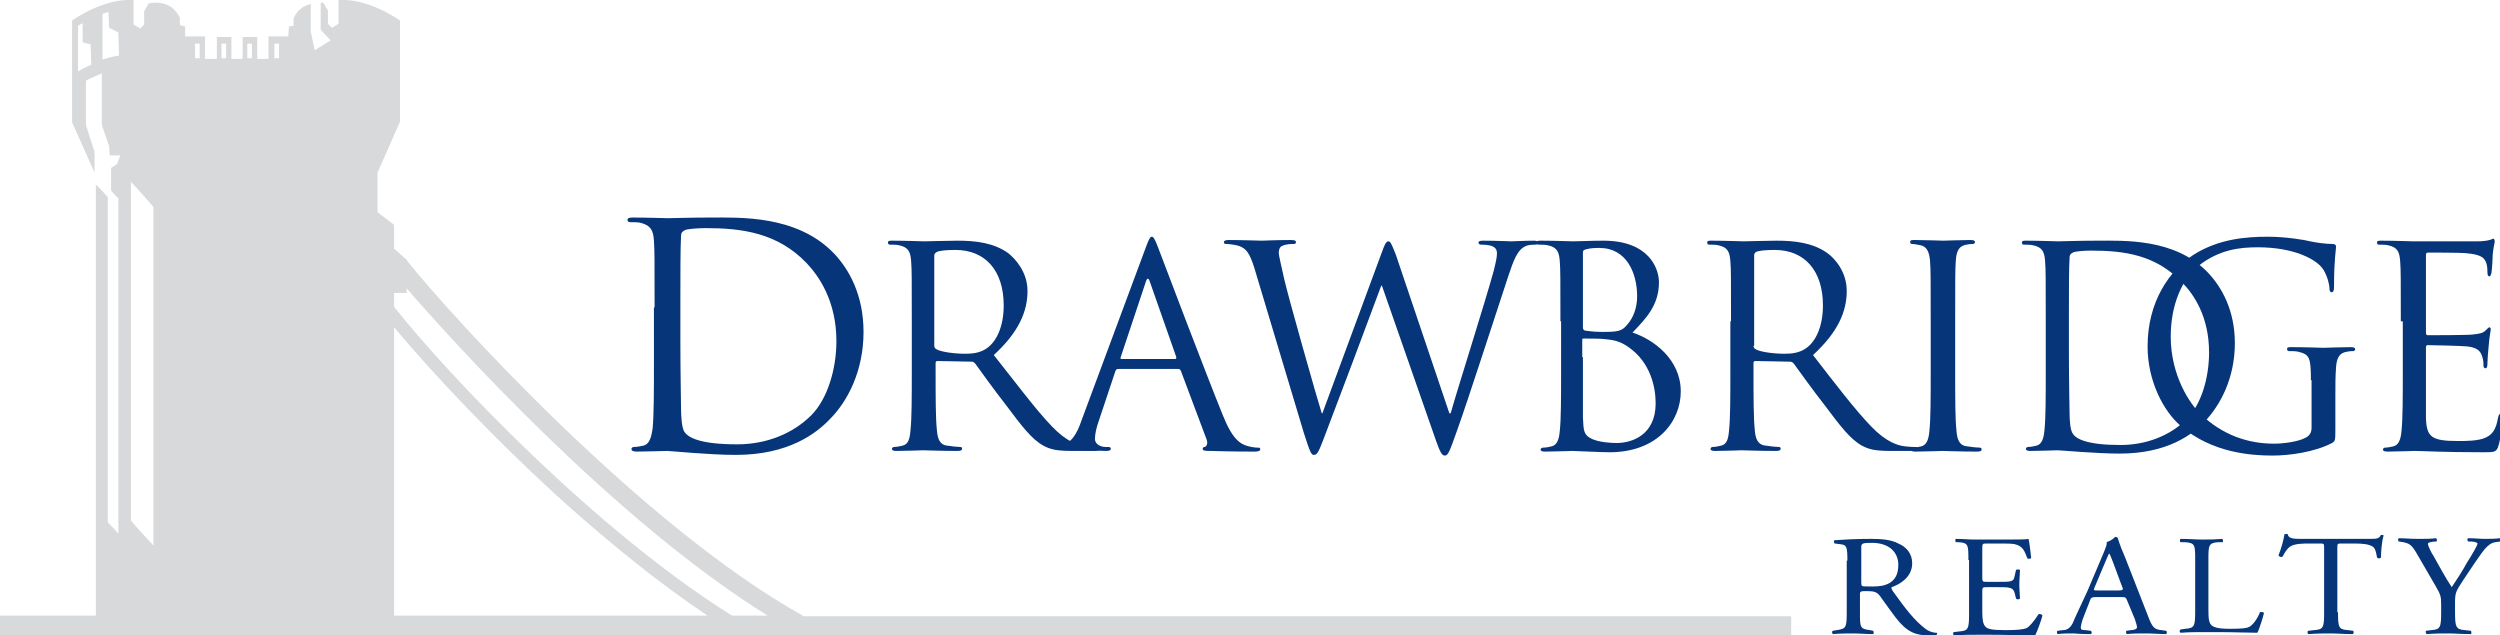 <!--?xml version="1.0" encoding="utf-8"?-->
<!-- Generator: Adobe Illustrator 17.1.0, SVG Export Plug-In . SVG Version: 6.00 Build 0)  -->

<svg version="1.1" id="Layer_1" xmlns="http://www.w3.org/2000/svg" xmlns:xlink="http://www.w3.org/1999/xlink" x="0px" y="0px" viewBox="0 0 378.1 96.1" enable-background="new 0 0 378.1 96.1" xml:space="preserve">
<path fill="#D8D9DA" d="M121.4,93.1C97,79.5,68,47.5,61.7,39.6l-0.2-0.3l-1.9-1.7V34l-2.5-1.9v-6l3.4-7.7V3.1c0,0-4.7-3.4-9.3-3.1
	v3.6l-1,0.6l-0.6-0.6v-2l-0.7-1.2c-0.1,0-0.3,0-0.4,0v4.1l1.5,1.6l-2.4,1.5L47,4.8l0-4.2c-1.2,0.3-2.1,1-2.6,2.2v1.1L43.7,4
	l-0.1,1.5h-3v3.4h-1.7V5.6h-2.2v3.3h-0.2h-1.2H35V5.6h-2.2v3.3H31V5.5h-3L28,4l-0.8-0.2V2.7c-0.8-1.7-2.3-2.6-4.7-2.2l-0.7,1.2v2
	l-0.6,0.6l-1-0.6V0c-4.6-0.3-9.3,3.1-9.3,3.1v15.4l3.4,7.6V23L13,18.9l0,0v-6.7c0.7-0.4,1.5-0.7,2.4-1.1v7.8l1.1,3.2l0.1,1.4h1.6
	l-0.5,1.3l-0.9,0.6v3.4c0.3,0.4,0.7,0.8,1.1,1.2v50.7c-0.6-0.7-1.2-1.3-1.6-1.7V29.8c-0.6-0.7-1.3-1.4-1.8-1.9v65.2H0v0.7v2.3h270.9
	v-2.9H121.4z M11.8,10.8V3.9c0.2-0.1,0.5-0.3,0.7-0.4v2.9l1.2,0.3l0.1,3.1C13,10.1,12.3,10.5,11.8,10.8z M15.5,9V2.1
	c0.3-0.1,0.6-0.2,0.9-0.3l0.1,2.4l1.4,0.7L18,8.4C17.1,8.5,16.3,8.8,15.5,9z M116.1,93.1h-5.4C90.2,80.3,67.9,56.9,59.6,46.4v-2.1
	h1.9v-0.7C68.3,51.5,93,78.8,116.1,93.1z M59.6,93.1V49.5c5.6,6.7,15.2,17,26.2,26.9c6.3,5.6,13.7,11.7,21.2,16.7H59.6z M41.5,6.6
	h0.7v2.2h-0.7V6.6z M37.4,6.6h0.7v2.2h-0.7V6.6z M33.5,6.6h0.7v2.2h-0.7V6.6z M29.5,6.6h0.7v2.2h-0.7V6.6z M23.2,31.3v51.2
	c-1.3-1.4-2.7-2.9-3.4-3.8V27.5C20.6,28.3,21.9,29.8,23.2,31.3z"></path>
<g>
	<path fill="#06357A" d="M99,46.5c0-7.3,0-8.6-0.1-10.1c-0.1-1.6-0.5-2.3-2-2.7c-0.4-0.1-1.2-0.1-1.6-0.1c-0.2,0-0.4-0.1-0.4-0.3
		c0-0.3,0.2-0.4,0.8-0.4c2.1,0,5.1,0.1,5.3,0.1c0.6,0,3.5-0.1,6.3-0.1c4.6,0,13.2-0.4,18.8,5.4c2.3,2.4,4.5,6.3,4.5,11.9
		c0,5.9-2.4,10.5-5.1,13.2c-2,2.1-6.2,5.4-14.2,5.4c-4,0-9.9-0.6-10.4-0.6c-0.2,0-3.2,0.1-4.6,0.1c-0.5,0-0.8-0.1-0.8-0.4
		c0-0.1,0.1-0.3,0.4-0.3c0.4,0,1-0.1,1.4-0.2c0.9-0.2,1.2-1.2,1.4-2.6c0.2-2,0.2-5.7,0.2-10.2V46.5z M102.9,51.5
		c0,5,0.1,9.3,0.1,10.2c0,1.2,0.1,3,0.5,3.6c0.6,0.9,2.4,1.9,8,1.9c4.4,0,8.4-1.6,11.2-4.4c2.4-2.4,3.8-6.9,3.8-11.2
		c0-6-2.6-9.8-4.5-11.8c-4.4-4.6-9.8-5.3-15.3-5.3c-0.9,0-2.7,0.1-3.1,0.3c-0.4,0.2-0.6,0.4-0.6,0.9c-0.1,1.6-0.1,6.4-0.1,10V51.5z"></path>
	<path fill="#06357A" d="M173.3,37.4c0.5-1.4,0.7-1.6,0.9-1.6c0.2,0,0.4,0.2,0.9,1.5c0.6,1.6,7.2,19,9.8,25.4
		c1.5,3.8,2.7,4.4,3.6,4.7c0.6,0.2,1.3,0.3,1.7,0.3c0.3,0,0.4,0,0.4,0.3c0,0.2-0.4,0.3-0.8,0.3c-0.6,0-3.7,0-6.6-0.1
		c-0.8,0-1.3,0-1.3-0.3c0-0.2,0.1-0.3,0.3-0.3c0.3-0.1,0.5-0.5,0.3-1.1l-3.9-10.4c-0.1-0.2-0.2-0.3-0.4-0.3h-9.1
		c-0.2,0-0.3,0.1-0.4,0.3l-2.5,7.5c-0.4,1.1-0.6,2.1-0.6,2.8c0,0.8,0.9,1.2,1.6,1.2h0.4c0.3,0,0.4,0.1,0.4,0.3
		c0,0.2-0.3,0.3-0.6,0.3c-1,0-2.8-0.1-3.3-0.1c-0.5,0-5.4-0.5-5.2-0.5c0.3,0,0.9,0,1.2-0.1c1.9-0.3,2.8-1.9,3.5-4L173.3,37.4z
		 M177.7,54.3c0.2,0,0.2-0.1,0.2-0.3l-4-11.4c-0.2-0.6-0.4-0.6-0.6,0L169.5,54c-0.1,0.2,0,0.3,0.1,0.3H177.7z"></path>
	<path fill="#06357A" d="M137.9,48.6c0-6.6,0-7.8-0.1-9.1c-0.1-1.4-0.4-2.1-1.8-2.4c-0.3-0.1-1.1-0.1-1.4-0.1
		c-0.2,0-0.3-0.1-0.3-0.3c0-0.3,0.2-0.3,0.7-0.3c1.9,0,4.6,0.1,4.8,0.1c0.5,0,3.7-0.1,5-0.1c2.7,0,5.5,0.3,7.7,1.9
		c1,0.8,2.9,2.8,2.9,5.7c0,3.1-1.3,6.2-5.1,9.7c3.5,4.4,6.3,8.2,8.8,10.8c2.3,2.4,4.1,2.9,5.2,3c0.8,0.1,1.4,0.1,1.6,0.1
		c0.2,0,0.4,0.1,0.4,0.3c0,0.2-0.3,0.3-1,0.3h-3c-2.4,0-3.4-0.2-4.5-0.8c-1.8-1-3.3-3-5.7-6.2c-1.8-2.3-3.8-5.1-4.6-6.2
		c-0.2-0.2-0.3-0.3-0.5-0.3l-5.2-0.1c-0.2,0-0.3,0.1-0.3,0.3v1c0,4.1,0,7.4,0.2,9.2c0.1,1.2,0.4,2.2,1.6,2.3
		c0.6,0.1,1.5,0.2,1.9,0.2c0.3,0,0.3,0.1,0.3,0.3c0,0.2-0.2,0.3-0.7,0.3c-2.3,0-5-0.1-5.2-0.1c0,0-2.7,0.1-4,0.1
		c-0.5,0-0.7-0.1-0.7-0.3c0-0.1,0.1-0.3,0.3-0.3c0.4,0,0.9-0.1,1.3-0.2c0.9-0.2,1.1-1.1,1.2-2.3c0.2-1.8,0.2-5.1,0.2-9.2V48.6z
		 M141.3,52.3c0,0.2,0.1,0.4,0.3,0.5c0.6,0.4,2.6,0.7,4.4,0.7c1,0,2.2-0.1,3.2-0.8c1.5-1,2.6-3.3,2.6-6.5c0-5.3-2.8-8.4-7.3-8.4
		c-1.3,0-2.4,0.1-2.8,0.3c-0.2,0.1-0.4,0.3-0.4,0.5V52.3z"></path>
	<path fill="#06357A" d="M219.2,62.5h0.2c1.1-3.9,5-16.1,6.5-21.5c0.4-1.6,0.5-2.2,0.5-2.7c0-0.8-0.5-1.3-2.4-1.3
		c-0.2,0-0.4-0.1-0.4-0.3c0-0.2,0.2-0.3,0.7-0.3c2.1,0,3.9,0.1,4.3,0.1c0.3,0,2.1-0.1,3.4-0.1c0.4,0,0.6,0.1,0.6,0.3
		c0,0.2-0.1,0.3-0.4,0.3c-0.2,0-1,0-1.4,0.2c-1.3,0.5-1.9,2.2-2.7,4.6c-1.8,5.4-6.1,18.8-7.8,23.5c-1.1,3.1-1.3,3.6-1.8,3.6
		c-0.4,0-0.7-0.5-1.3-2.2L209,43.2h-0.1c-1.5,4.1-7.3,19.5-8.8,23.4c-0.7,1.8-0.9,2.2-1.4,2.2c-0.4,0-0.6-0.5-1.5-3.3l-7.5-25
		c-0.7-2.2-1.2-2.9-2.3-3.3c-0.6-0.2-1.6-0.3-1.9-0.3c-0.2,0-0.4,0-0.4-0.3c0-0.2,0.3-0.3,0.7-0.3c2.2,0,4.5,0.1,5,0.1
		c0.4,0,2.2-0.1,4.4-0.1c0.6,0,0.8,0.1,0.8,0.3c0,0.3-0.2,0.3-0.4,0.3c-0.3,0-1.1,0-1.7,0.3c-0.3,0.1-0.5,0.5-0.5,1
		c0,0.5,0.4,2,0.8,3.9c0.6,2.7,5,18.2,5.7,20.4h0.1l8.9-24.1c0.6-1.7,0.8-1.9,1.1-1.9c0.3,0,0.5,0.5,1.1,2L219.2,62.5z"></path>
	<g>
		<path fill="#06357A" d="M196.3,54.3c-0.3,0.7-0.4,1.1-0.5,1.2c0,0,0,0.1,0,0.1C195.8,55.6,196,55.1,196.3,54.3z"></path>
	</g>
	<path fill="#06357A" d="M236,48.6c0-6.6,0-7.8-0.1-9.1c-0.1-1.4-0.4-2.1-1.8-2.4c-0.3-0.1-1.1-0.1-1.4-0.1c-0.2,0-0.3-0.1-0.3-0.3
		c0-0.3,0.2-0.3,0.7-0.3c1.9,0,4.6,0.1,4.8,0.1c1,0,2.7-0.1,4.6-0.1c6.9,0,8.4,4.2,8.4,6.3c0,3.5-2,5.5-4,7.6c3.1,1,7.3,4,7.3,8.9
		c0,4.5-3.5,9.2-10.8,9.2c-1,0-5.3-0.2-5.6-0.2c-0.2,0-2.9,0.1-4.1,0.1c-0.5,0-0.7-0.1-0.7-0.3c0-0.1,0.1-0.3,0.4-0.3
		c0.4,0,0.9-0.1,1.3-0.2c0.8-0.2,1.1-1.1,1.2-2.3c0.2-1.8,0.2-5.1,0.2-9.2V48.6z M239.4,49.5c0,0.3,0.1,0.4,0.3,0.5
		c0.3,0,1,0.2,2.6,0.2c2.4,0,3-0.1,3.8-1.1c0.9-1,1.5-2.5,1.5-4.3c0-3.5-1.6-7.3-5.7-7.3c-0.5,0-1.3,0-2,0.2
		c-0.4,0.1-0.5,0.2-0.5,0.5V49.5z M239.4,54c0,3.2,0,8.5,0,9.1c0.1,2.1,0.1,2.7,1.4,3.3c1.1,0.5,2.9,0.6,3.7,0.6
		c2.3,0,5.9-1.2,5.9-6c0-2.5-0.8-6.2-4.1-8.5c-1.4-1-2.5-1.1-3.5-1.2c-0.5-0.1-2.7-0.1-3.3-0.1c-0.2,0-0.2,0.1-0.2,0.3V54z"></path>
	<path fill="#06357A" d="M261.8,48.6c0-6.6,0-7.8-0.1-9.1c-0.1-1.4-0.4-2.1-1.8-2.4c-0.3-0.1-1.1-0.1-1.4-0.1
		c-0.2,0-0.3-0.1-0.3-0.3c0-0.3,0.2-0.3,0.7-0.3c1.9,0,4.6,0.1,4.8,0.1c0.5,0,3.7-0.1,5-0.1c2.7,0,5.5,0.3,7.7,1.9
		c1.1,0.8,2.9,2.8,2.9,5.7c0,3.1-1.3,6.2-5.1,9.7c3.4,4.4,6.3,8.2,8.8,10.8c2.3,2.4,4.1,2.9,5.1,3c0.8,0.1,1.4,0.1,1.6,0.1
		c0.2,0,0.4,0.1,0.4,0.3c0,0.2-0.3,0.3-1,0.3h-3c-2.4,0-3.4-0.2-4.5-0.8c-1.8-1-3.3-3-5.7-6.2c-1.8-2.3-3.8-5.1-4.6-6.2
		c-0.2-0.2-0.3-0.3-0.6-0.3l-5.2-0.1c-0.2,0-0.3,0.1-0.3,0.3v1c0,4.1,0,7.4,0.2,9.2c0.1,1.2,0.4,2.2,1.7,2.3
		c0.6,0.1,1.5,0.2,1.9,0.2c0.3,0,0.3,0.1,0.3,0.3c0,0.2-0.2,0.3-0.7,0.3c-2.3,0-5-0.1-5.2-0.1c0,0-2.7,0.1-4,0.1
		c-0.5,0-0.7-0.1-0.7-0.3c0-0.1,0.1-0.3,0.3-0.3c0.4,0,0.9-0.1,1.3-0.2c0.9-0.2,1.1-1.1,1.2-2.3c0.2-1.8,0.2-5.1,0.2-9.2V48.6z
		 M265.2,52.3c0,0.2,0.1,0.4,0.3,0.5c0.6,0.4,2.6,0.7,4.4,0.7c1,0,2.2-0.1,3.2-0.8c1.5-1,2.6-3.3,2.6-6.5c0-5.3-2.8-8.4-7.3-8.4
		c-1.3,0-2.4,0.1-2.8,0.3c-0.2,0.1-0.3,0.3-0.3,0.5V52.3z"></path>
	<path fill="#06357A" d="M295.7,56c0,4.1,0,7.4,0.2,9.2c0.1,1.2,0.4,2.2,1.6,2.3c0.6,0.1,1.5,0.2,1.9,0.2c0.2,0,0.3,0.1,0.3,0.3
		c0,0.2-0.2,0.3-0.7,0.3c-2.3,0-5-0.1-5.2-0.1c-0.2,0-2.9,0.1-4.1,0.1c-0.5,0-0.7-0.1-0.7-0.3c0-0.1,0.1-0.3,0.3-0.3
		c0.4,0,0.9-0.1,1.3-0.2c0.8-0.2,1.1-1.1,1.2-2.3c0.2-1.8,0.2-5.1,0.2-9.2v-7.4c0-6.6,0-7.8-0.1-9.1c-0.1-1.4-0.5-2.2-1.4-2.4
		c-0.5-0.1-1-0.2-1.3-0.2c-0.2,0-0.3-0.1-0.3-0.3c0-0.3,0.2-0.3,0.7-0.3c1.4,0,4.1,0.1,4.3,0.1c0.2,0,2.9-0.1,4.1-0.1
		c0.5,0,0.7,0.1,0.7,0.3c0,0.2-0.2,0.3-0.3,0.3c-0.3,0-0.5,0-1,0.1c-1.1,0.2-1.5,0.9-1.6,2.4c-0.1,1.3-0.1,2.5-0.1,9.1V56z"></path>
	<path fill="#06357A" d="M309.4,48.6c0-6.6,0-7.8-0.1-9.1c-0.1-1.4-0.4-2.1-1.8-2.4c-0.3-0.1-1.1-0.1-1.4-0.1
		c-0.2,0-0.3-0.1-0.3-0.3c0-0.3,0.2-0.3,0.7-0.3c1.9,0,4.6,0.1,4.8,0.1c0.5,0,3.2-0.1,5.7-0.1c4.2,0,11.9-0.4,16.9,4.8
		c2.1,2.2,4.1,5.7,4.1,10.7c0,5.3-2.2,9.4-4.6,11.9c-1.8,1.9-5.6,4.8-12.8,4.8c-3.6,0-8.9-0.5-9.4-0.5c-0.2,0-2.9,0.1-4.1,0.1
		c-0.5,0-0.7-0.1-0.7-0.3c0-0.1,0.1-0.3,0.3-0.3c0.4,0,0.9-0.1,1.3-0.2c0.8-0.2,1.1-1.1,1.2-2.3c0.2-1.8,0.2-5.1,0.2-9.2V48.6z
		 M312.9,53.2c0,4.5,0.1,8.4,0.1,9.2c0,1.1,0.1,2.7,0.5,3.2c0.5,0.8,2.2,1.7,7.2,1.7c3.9,0,7.5-1.4,10-3.9c2.2-2.2,3.4-6.2,3.4-10.1
		c0-5.4-2.3-8.8-4.1-10.6c-4-4.2-8.8-4.8-13.8-4.8c-0.9,0-2.4,0.1-2.7,0.3c-0.4,0.2-0.5,0.4-0.5,0.8c-0.1,1.4-0.1,5.7-0.1,9V53.2z"></path>
	<path fill="#06357A" d="M349.5,57.5c0-3.4-0.2-3.9-1.9-4.3c-0.3-0.1-1.1-0.1-1.4-0.1c-0.2,0-0.3-0.1-0.3-0.3c0-0.3,0.2-0.3,0.7-0.3
		c1.9,0,4.6,0.1,4.8,0.1c0.2,0,2.9-0.1,4.1-0.1c0.5,0,0.7,0.1,0.7,0.3c0,0.2-0.2,0.3-0.3,0.3c-0.3,0-0.5,0-1,0.1
		c-1.1,0.2-1.5,0.9-1.6,2.4c-0.1,1.4-0.1,2.6-0.1,4.4v4.7c0,1.9,0,2-0.5,2.3c-2.7,1.4-6.5,1.9-9,1.9c-3.2,0-9.2-0.4-13.9-4.5
		c-2.6-2.2-5-6.8-5-12c0-6.8,3.3-11.5,7-13.9c3.8-2.4,8-2.7,11.2-2.7c2.7,0,5.7,0.5,6.4,0.7c0.9,0.2,2.4,0.4,3.4,0.4
		c0.4,0,0.5,0.2,0.5,0.4c0,0.6-0.3,1.8-0.3,6c0,0.7-0.1,0.9-0.4,0.9c-0.2,0-0.3-0.3-0.3-0.6c0-0.6-0.3-1.8-0.9-2.8
		c-1-1.6-4.5-3.4-9.9-3.4c-2.7,0-5.8,0.3-9,2.8c-2.4,1.9-4.2,5.8-4.2,10.7c0,6,3,10.3,4.5,11.7c3.3,3.2,7.2,4.5,11.1,4.5
		c1.5,0,3.7-0.3,4.8-0.9c0.6-0.3,0.9-0.8,0.9-1.5V57.5z"></path>
	<path fill="#06357A" d="M363.1,48.6c0-6.6,0-7.8-0.1-9.1c-0.1-1.4-0.4-2.1-1.8-2.4c-0.3-0.1-1.1-0.1-1.4-0.1
		c-0.2,0-0.3-0.1-0.3-0.3c0-0.3,0.2-0.3,0.7-0.3c1.9,0,4.6,0.1,4.8,0.1c0.3,0,8.7,0,9.7,0c0.8,0,1.5-0.1,1.8-0.2
		c0.2,0,0.4-0.2,0.6-0.2c0.1,0,0.2,0.2,0.2,0.4c0,0.3-0.2,0.8-0.3,2c0,0.4-0.1,2.3-0.2,2.8c-0.1,0.2-0.1,0.5-0.3,0.5
		c-0.2,0-0.3-0.2-0.3-0.6c0-0.3,0-1-0.2-1.5c-0.3-0.7-0.7-1.2-3-1.4c-0.7-0.1-5.3-0.1-5.8-0.1c-0.2,0-0.3,0.1-0.3,0.4v11.7
		c0,0.3,0.1,0.4,0.3,0.4c0.5,0,5.8,0,6.7-0.1c1-0.1,1.6-0.2,2-0.6c0.3-0.3,0.5-0.5,0.6-0.5c0.1,0,0.2,0.1,0.2,0.3
		c0,0.3-0.2,1-0.3,2.4c-0.1,0.8-0.2,2.4-0.2,2.7c0,0.3,0,0.8-0.3,0.8c-0.2,0-0.3-0.2-0.3-0.4c0-0.4,0-0.8-0.2-1.4
		c-0.2-0.6-0.5-1.3-2.2-1.5c-1.1-0.1-5.3-0.2-6-0.2c-0.2,0-0.3,0.1-0.3,0.3V56c0,1.4,0,6.3,0,7.2c0.1,2.9,0.8,3.5,4.9,3.5
		c1.1,0,3,0,4.1-0.5c1.1-0.5,1.6-1.3,1.9-3c0.1-0.5,0.2-0.6,0.4-0.6c0.3,0,0.3,0.3,0.3,0.6c0,0.3-0.3,3.2-0.6,4.1
		c-0.3,1.1-0.6,1.1-2.3,1.1c-6.4,0-9.2-0.2-10.4-0.2c-0.2,0-2.9,0.1-4.1,0.1c-0.5,0-0.7-0.1-0.7-0.3c0-0.1,0.1-0.3,0.3-0.3
		c0.4,0,0.9-0.1,1.3-0.2c0.8-0.2,1.1-1.1,1.2-2.3c0.2-1.8,0.2-5.1,0.2-9.2V48.6z"></path>
</g>
<g>
	<path fill="#06357A" d="M279.4,84.8c0-2.1-0.1-2.4-1.1-2.5l-0.8-0.1c-0.2-0.1-0.2-0.5,0-0.5c1.4-0.1,3.1-0.2,5.5-0.2
		c1.5,0,3,0.1,4.1,0.7c1.2,0.5,2.1,1.5,2.1,3c0,2.1-1.9,3.2-3.1,3.6c-0.1,0.1,0,0.3,0.1,0.5c2,2.8,3.3,4.5,5,5.8
		c0.4,0.3,1,0.6,1.7,0.6c0.1,0,0.1,0.2,0,0.3c-0.2,0.1-0.6,0.1-1.1,0.1c-2.1,0-3.4-0.5-5.1-2.7c-0.6-0.8-1.7-2.3-2.4-3.3
		c-0.4-0.5-0.8-0.7-1.8-0.7c-1.1,0-1.2,0-1.2,0.5v2.7c0,2.3,0,2.5,1.5,2.7l0.5,0.1c0.1,0.1,0.1,0.5,0,0.5c-1.1,0-2-0.1-3-0.1
		c-1,0-1.9,0-3.1,0.1c-0.1-0.1-0.2-0.4,0-0.5l0.6-0.1c1.4-0.2,1.5-0.4,1.5-2.7V84.8z M281.5,87.9c0,0.4,0,0.6,0.1,0.7
		c0.1,0.1,0.4,0.1,1.7,0.1c0.9,0,1.8-0.1,2.6-0.6c0.7-0.5,1.2-1.2,1.2-2.7c0-1.7-1.2-3.3-4-3.3c-1.5,0-1.6,0.1-1.6,0.7V87.9z"></path>
	<path fill="#06357A" d="M297.7,84.7c0-2.3,0-2.6-1.5-2.7l-0.4,0c-0.1-0.1-0.1-0.5,0-0.5c1.1,0,1.9,0.1,2.9,0.1h4.7
		c1.6,0,3.1,0,3.4-0.1c0.1,0.4,0.3,1.9,0.4,2.9c-0.1,0.1-0.5,0.2-0.6,0c-0.4-1-0.6-1.8-1.9-2.1c-0.5-0.1-1.3-0.1-2.4-0.1h-1.8
		c-0.7,0-0.7,0-0.7,0.9v4.3c0,0.6,0.1,0.6,0.8,0.6h1.4c1,0,1.8,0,2.1-0.1c0.3-0.1,0.5-0.2,0.6-0.8l0.2-0.9c0.1-0.1,0.5-0.1,0.6,0
		c0,0.5-0.1,1.4-0.1,2.2c0,0.8,0.1,1.6,0.1,2.1c-0.1,0.2-0.5,0.2-0.6,0l-0.2-0.8c-0.1-0.4-0.3-0.7-0.8-0.8c-0.3-0.1-0.9-0.1-1.9-0.1
		h-1.4c-0.7,0-0.8,0-0.8,0.6v3.1c0,1.2,0.1,1.9,0.5,2.3c0.3,0.3,0.8,0.5,3,0.5c1.9,0,2.6-0.1,3.2-0.3c0.4-0.2,1.1-1,1.8-2.1
		c0.2-0.1,0.5,0,0.6,0.2c-0.2,0.8-0.8,2.4-1.1,3c-2.2,0-4.4-0.1-6.7-0.1h-2.2c-1.1,0-1.9,0-3.4,0.1c-0.1-0.1-0.2-0.4,0-0.5l0.8-0.1
		c1.4-0.1,1.5-0.4,1.5-2.7V84.7z"></path>
	<path fill="#06357A" d="M321.7,90.8c-0.2-0.5-0.3-0.5-1-0.5h-3.7c-0.6,0-0.8,0.1-0.9,0.5l-0.9,2.3c-0.4,1-0.5,1.6-0.5,1.8
		c0,0.3,0.1,0.4,0.7,0.4l0.8,0.1c0.2,0.1,0.2,0.5,0,0.5c-0.6,0-1.4,0-2.6-0.1c-0.8,0-1.7,0-2.4,0.1c-0.1-0.1-0.2-0.4,0-0.5l0.8-0.1
		c0.6,0,1.1-0.3,1.5-1.1c0.4-1,1.1-2.4,2.2-4.8l2.5-5.9c0.3-0.8,0.5-1.2,0.4-1.5c0.6-0.2,1-0.5,1.3-0.8c0.1,0,0.3,0,0.4,0.2
		c0.3,1,0.7,2,1.1,2.9l3.4,8.7c0.7,1.9,1,2.2,2.1,2.3l0.7,0.1c0.2,0.1,0.1,0.5,0,0.5c-1,0-1.9-0.1-3-0.1c-1.2,0-2.1,0-2.9,0.1
		c-0.2-0.1-0.2-0.4-0.1-0.5l0.7-0.1c0.5,0,0.9-0.2,0.9-0.4c0-0.2-0.1-0.6-0.3-1.2L321.7,90.8z M316.8,88.8c-0.2,0.5-0.2,0.5,0.5,0.5
		h3.1c0.7,0,0.8-0.1,0.5-0.7l-1.3-3.5c-0.2-0.5-0.4-1.1-0.6-1.4h0c-0.1,0.1-0.3,0.6-0.6,1.3L316.8,88.8z"></path>
	<path fill="#06357A" d="M332,84.7c0-2.3,0-2.6-1.6-2.7l-0.6,0c-0.2-0.1-0.1-0.5,0-0.5c1.4,0,2.2,0.1,3.2,0.1c1,0,1.8,0,3.1-0.1
		c0.1,0.1,0.2,0.5,0,0.5l-0.6,0c-1.5,0.1-1.5,0.5-1.5,2.7v7.6c0,1.4,0.1,1.9,0.5,2.3c0.3,0.2,0.7,0.5,2.7,0.5c2.1,0,2.6-0.1,3-0.3
		c0.5-0.3,1.1-1,1.6-2.2c0.1-0.1,0.6,0,0.6,0.1c0,0.2-0.7,2.5-1,3c-1.3,0-3.6-0.1-6.2-0.1H333c-1,0-1.8,0-3.2,0.1
		c-0.2-0.1-0.2-0.4,0-0.5l0.7-0.1c1.4-0.1,1.5-0.4,1.5-2.7V84.7z"></path>
	<path fill="#06357A" d="M353.6,92.6c0,2.3,0.1,2.6,1.5,2.7l0.8,0.1c0.1,0.1,0.1,0.5-0.1,0.5c-1.4,0-2.3-0.1-3.3-0.1
		c-1,0-1.9,0-3.4,0.1c-0.1-0.1-0.2-0.4,0-0.5l0.9-0.1c1.4-0.1,1.5-0.4,1.5-2.7v-9.7c0-0.7,0-0.7-0.7-0.7h-1.4c-1.1,0-2.4,0-3.1,0.5
		c-0.6,0.5-0.8,1-1.1,1.5c-0.2,0.1-0.5,0-0.6-0.2c0.4-1,0.8-2.4,0.9-3.2c0.1,0,0.4-0.1,0.5,0c0.1,0.7,1,0.7,2.1,0.7h10.1
		c1.3,0,1.6,0,1.9-0.6c0.1,0,0.4,0,0.4,0.1c-0.3,0.9-0.4,2.7-0.4,3.3c-0.1,0.2-0.5,0.2-0.6,0c-0.1-0.5-0.2-1.3-0.6-1.6
		c-0.6-0.4-1.5-0.5-2.9-0.5h-1.8c-0.7,0-0.7,0-0.7,0.7V92.6z"></path>
	<path fill="#06357A" d="M371.3,92.5c0,2.3,0.1,2.7,1.5,2.8l0.9,0.1c0.1,0.1,0.1,0.5,0,0.5c-1.5,0-2.4-0.1-3.4-0.1
		c-1,0-1.9,0-3.3,0.1c-0.1-0.1-0.2-0.4-0.1-0.5l0.8-0.1c1.4-0.1,1.5-0.4,1.5-2.8v-1.1c0-1.2-0.1-1.5-0.8-2.7l-2.9-5
		c-0.8-1.4-1.2-1.5-2-1.7l-0.7-0.1c-0.2-0.2-0.1-0.5,0-0.5c0.8,0,1.7,0.1,2.9,0.1c1.1,0,2,0,2.7-0.1c0.2,0.1,0.2,0.4,0.1,0.5l-0.3,0
		c-0.9,0.1-1,0.2-1,0.4c0,0.2,0.6,1.5,0.8,1.7c0.9,1.6,1.8,3.3,2.8,4.8c0.8-1.2,1.6-2.4,2.3-3.7c0.7-1.1,1.6-2.6,1.6-2.9
		c0-0.1-0.4-0.3-1-0.3l-0.4,0c-0.2-0.2-0.2-0.5,0.1-0.5c0.9,0,1.6,0.1,2.4,0.1c0.8,0,1.5,0,2.3-0.1c0.2,0.1,0.2,0.4,0,0.5l-0.7,0.1
		c-1.3,0.2-2,1.6-3.3,3.4l-1.6,2.4c-1.1,1.7-1.2,1.8-1.2,3.5V92.5z"></path>
</g>
</svg>
